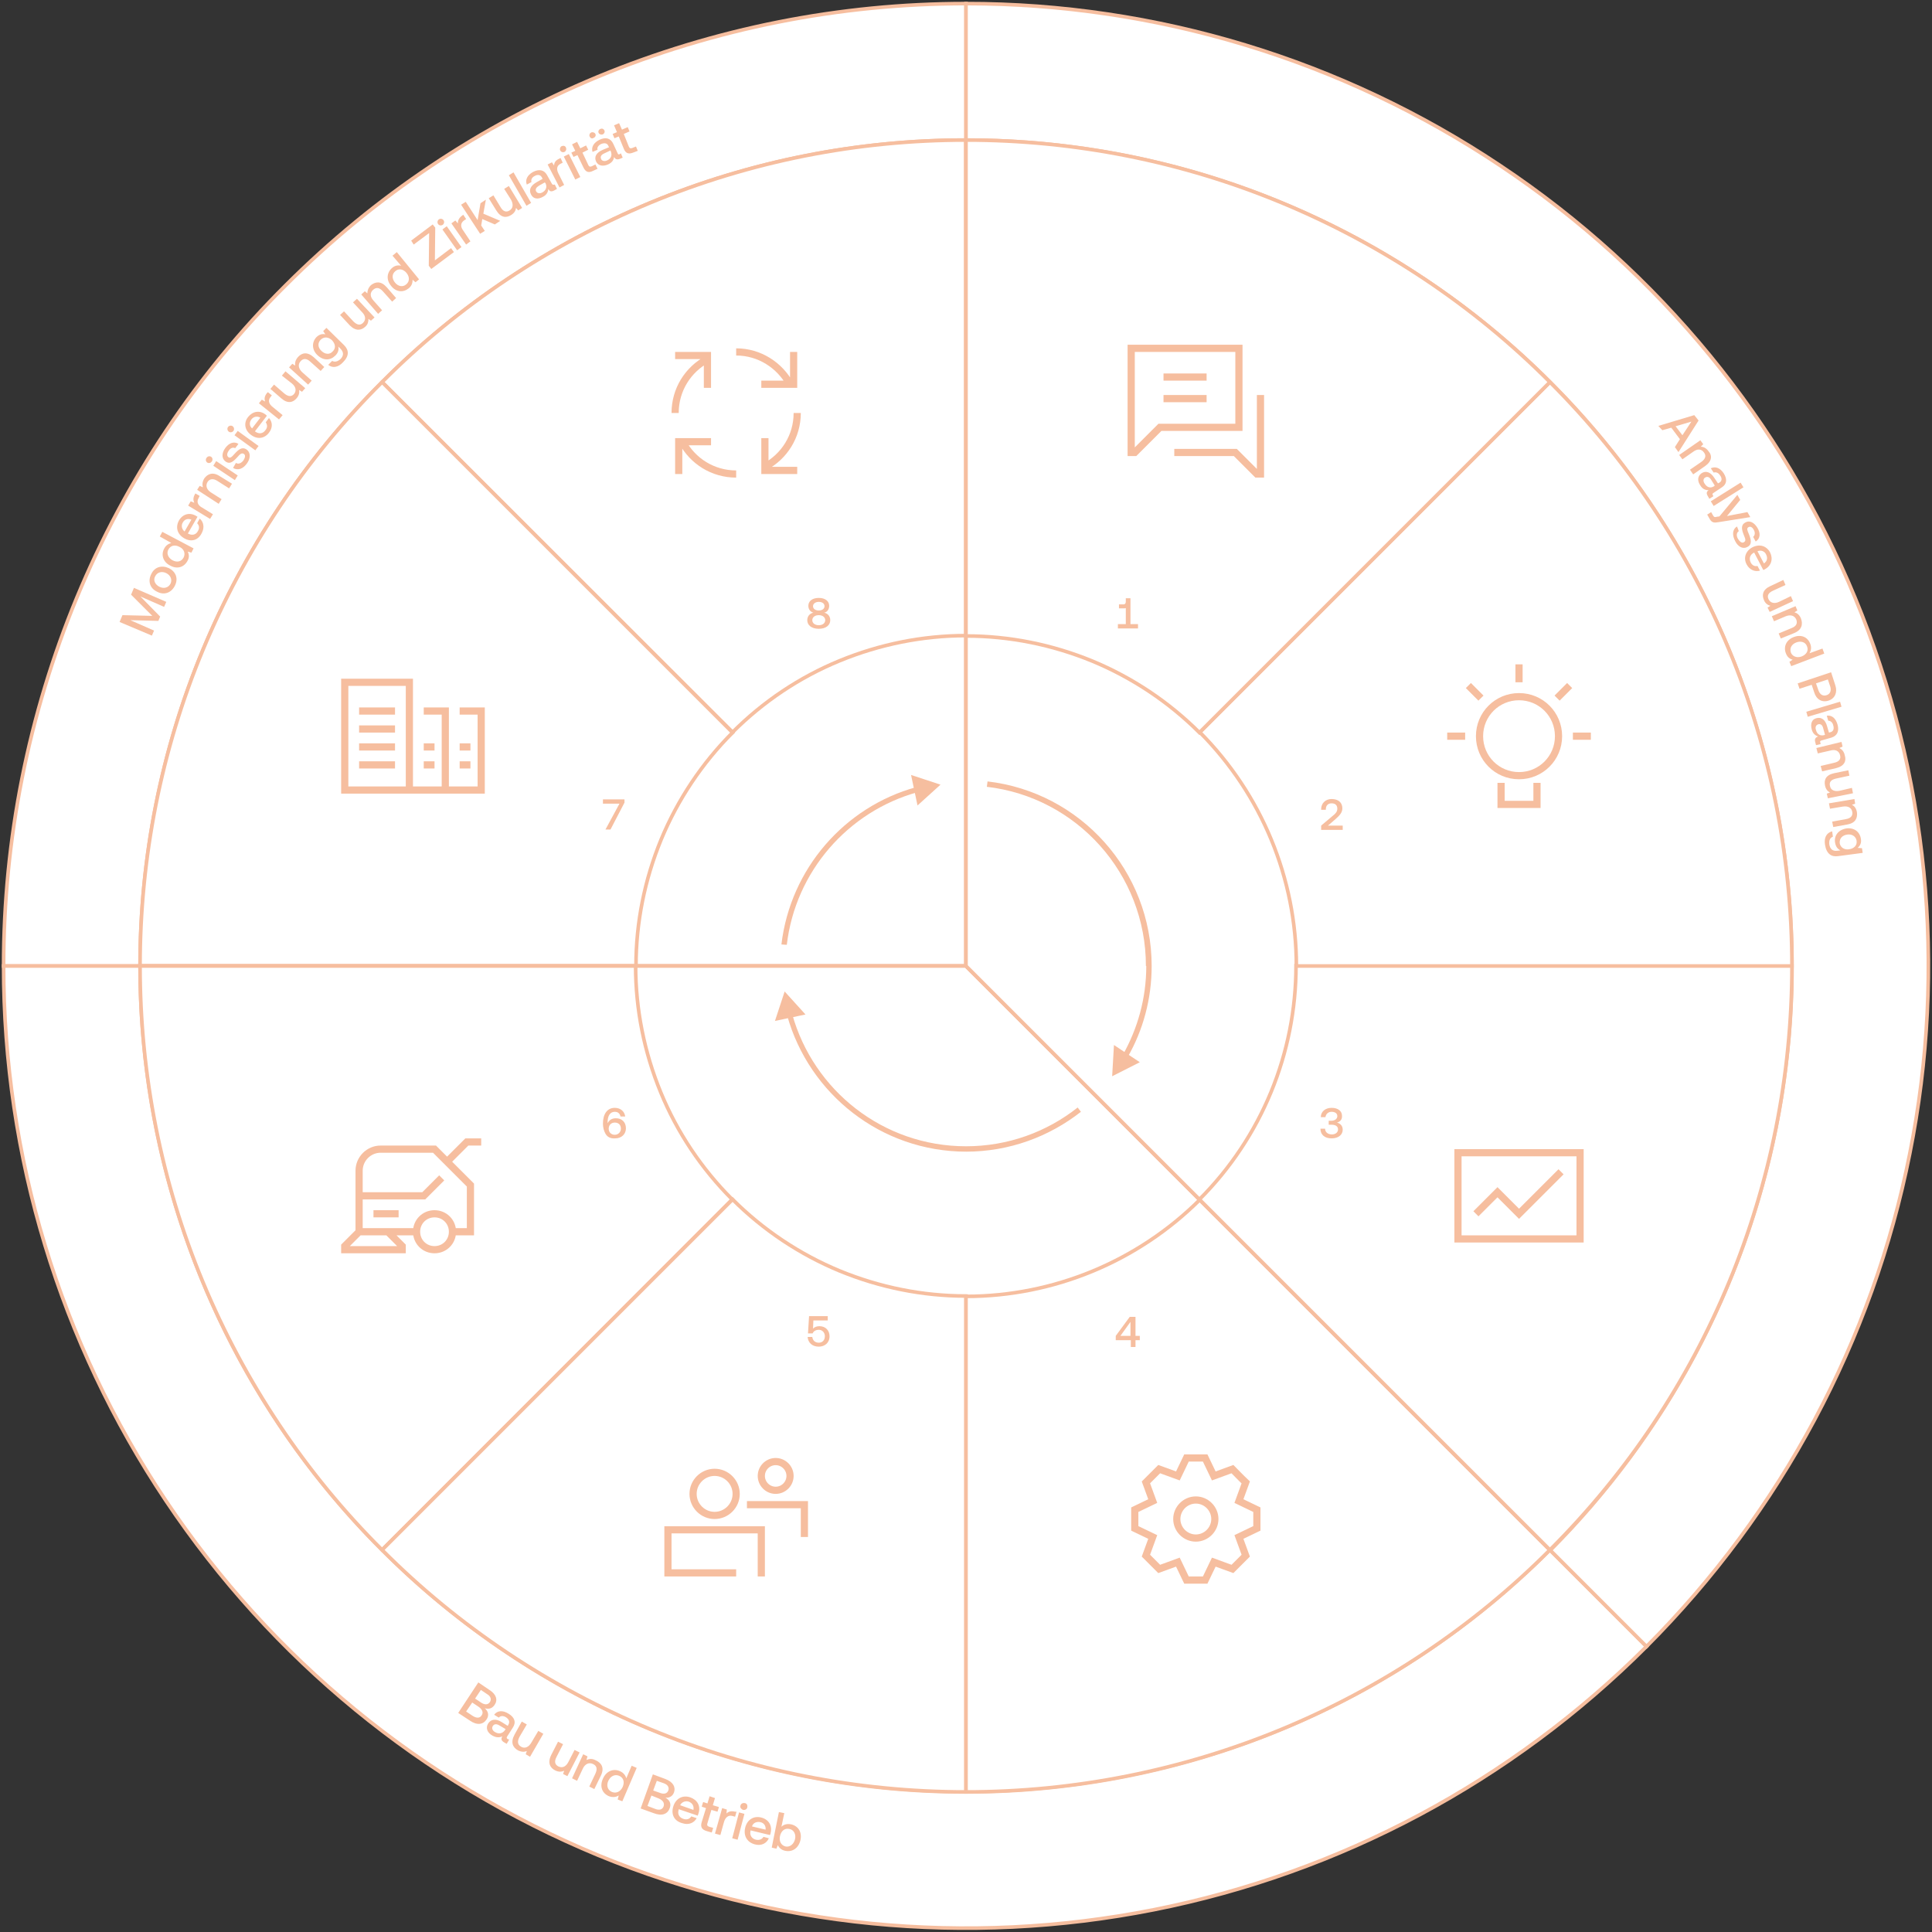 <?xml version="1.0" encoding="utf-8"?>
<!-- Generator: Adobe Illustrator 27.8.0, SVG Export Plug-In . SVG Version: 6.00 Build 0)  -->
<svg version="1.1" id="Layer_1" xmlns="http://www.w3.org/2000/svg" xmlns:xlink="http://www.w3.org/1999/xlink" x="0px" y="0px"
	 viewBox="0 0 538 538" style="enable-background:new 0 0 538 538;" xml:space="preserve">
<rect x="0" y="0" width="538" height="538" fill="#333333" stroke="none"/>
<style type="text/css">
	.st0{fill:#FFFFFF;stroke:#F6BE9F;}
	.st1{fill:#F6BE9F;}
	.st2{fill:none;stroke:#F6BE9F;stroke-width:2;stroke-miterlimit:10;}
</style>
<g id="slice-3" class="slice" >
	<g id="pie-outer_00000096775063203885020270000014368481450399365532_" class="pie-outer">
		<path class="st0 pie-outer-background" d="M1,269c0-35.2,6.9-70,20.4-102.6c13.5-32.5,33.2-62.1,58.1-86.9c24.9-24.9,54.4-44.6,86.9-58.1
			C199,7.9,233.8,1,269,1v268H1z"/>
		<path class="st1 pie-outer-text" d="M33.3,173.2l0.8-1.9l8.3,0.2l-5.9-5.9l0.8-1.9l9,3.9l-0.6,1.4l-6.6-2.9l5.5,5.6l-0.5,1.2l-7.8-0.2l6.6,2.9
			l-0.6,1.4L33.3,173.2L33.3,173.2z M43.8,164.8c-2-0.9-2.7-2.9-1.7-4.9c0.9-2,2.9-2.6,4.9-1.7c2,1,2.7,2.9,1.7,4.9
			C47.7,165.1,45.7,165.8,43.8,164.8z M46.3,159.6c-1.2-0.6-2.5-0.3-3.1,0.9c-0.6,1.1,0,2.3,1.2,2.9c1.2,0.6,2.5,0.3,3.1-0.9
			C48,161.4,47.5,160.2,46.3,159.6z M44.5,149.4l0.7-1.3l8.7,4.6l-0.6,1.2l-1-0.3c0.3,0.7,0.5,1.6-0.1,2.6c-0.9,1.7-2.8,2.4-4.8,1.3
			c-2-1-2.6-3-1.7-4.7c0.5-1,1.3-1.4,2-1.6L44.5,149.4z M50,152.3c-1.3-0.7-2.5-0.4-3.1,0.7c-0.6,1.1-0.1,2.3,1.1,3
			c1.3,0.7,2.5,0.4,3.1-0.7S51.3,152.9,50,152.3z M51.3,149.9c-1.9-1.1-2.5-3-1.5-4.9c1-1.8,2.9-2.4,4.7-1.4
			c0.2,0.1,0.3,0.2,0.5,0.3l-2.7,4.7l0.1,0c1.1,0.6,2.2,0.3,2.7-0.7c0.5-0.8,0.4-1.6-0.2-2.2l0.7-1.3c1.1,0.9,1.4,2.5,0.6,4
			C55.2,150.5,53.2,151,51.3,149.9L51.3,149.9z M53.3,144.7c-1-0.4-1.9-0.1-2.4,0.8c-0.5,0.8-0.3,1.9,0.5,2.5L53.3,144.7z
			 M54.4,137.4l1.2,0.7l-0.3,0.6c-0.7,1.2,0,2.1,0.9,2.6l3.1,1.9l-0.8,1.3l-6.1-3.7l0.7-1.2l1,0.4c-0.3-0.6-0.4-1.4,0.2-2.4
			L54.4,137.4L54.4,137.4z M61.2,132.6l3.4,2.1l-0.8,1.3l-3.3-2.1c-1.1-0.7-2.1-0.6-2.7,0.3c-0.6,1-0.3,2.1,0.9,2.9l3,1.9l-0.8,1.3
			l-6-3.9l0.7-1.1l0.9,0.4c-0.2-0.7-0.2-1.5,0.4-2.5C57.8,132,59.2,131.3,61.2,132.6L61.2,132.6z M57.7,128.8
			c-0.4-0.3-0.5-0.8-0.2-1.3c0.3-0.4,0.8-0.6,1.3-0.3c0.4,0.3,0.5,0.8,0.2,1.3C58.7,128.9,58.2,129.1,57.7,128.8z M59.4,129.7
			l0.8-1.3l6,4l-0.8,1.3L59.4,129.7z M65.7,128.9c0.6,0.4,1.4,0.2,2.1-0.7c0.5-0.8,0.6-1.5,0.1-1.8c-0.6-0.4-1.1,0.1-1.8,0.9
			c-1.1,1.2-2.1,2.1-3.3,1.2c-1.1-0.8-1.1-2.3-0.1-3.7c1-1.4,2.4-2,3.7-1.2l-0.9,1.2c-0.6-0.3-1.3-0.1-1.8,0.7
			c-0.5,0.7-0.6,1.4-0.1,1.8c0.5,0.4,1-0.1,1.7-0.9c1.1-1.2,2.1-2.1,3.4-1.2c1.1,0.8,1.1,2.4,0.1,3.8c-1.1,1.6-2.6,2.1-3.9,1.3
			L65.7,128.9L65.7,128.9z M63.7,120.2c-0.4-0.3-0.5-0.9-0.2-1.3c0.3-0.4,0.9-0.5,1.3-0.2s0.5,0.9,0.2,1.3
			C64.7,120.4,64.1,120.5,63.7,120.2z M65.3,121.2l0.9-1.2l5.8,4.2l-0.9,1.2L65.3,121.2z M69.9,121.1c-1.8-1.3-2.1-3.4-0.8-5
			c1.3-1.6,3.2-1.9,4.8-0.7c0.1,0.1,0.3,0.2,0.4,0.4l-3.3,4.3l0.1,0.1c1,0.7,2.1,0.6,2.8-0.4c0.6-0.7,0.6-1.5,0.1-2.2l0.9-1.2
			c1,1.1,1.1,2.7,0,4.1C73.6,122.2,71.6,122.4,69.9,121.1z M72.5,116.3c-0.9-0.5-1.9-0.3-2.5,0.5c-0.6,0.8-0.6,1.8,0.2,2.5
			L72.5,116.3z M74.6,109.2l1.1,0.9l-0.4,0.5c-0.8,1-0.3,2,0.6,2.7l2.8,2.3l-1,1.2l-5.6-4.5l0.8-1l0.9,0.5c-0.2-0.7-0.2-1.4,0.5-2.3
			L74.6,109.2L74.6,109.2z M78.5,104.6l1-1.2l5.5,4.7l-0.9,1l-0.8-0.5c0.1,0.7,0,1.5-0.7,2.3c-1,1.2-2.5,1.6-4.3,0l-3-2.6l1-1.2
			l2.9,2.5c1.1,0.9,2,0.9,2.7,0.1c0.7-0.9,0.5-2-0.6-2.9L78.5,104.6L78.5,104.6z M87.4,99.5l2.9,2.7l-1,1.1l-2.9-2.6
			c-1-0.9-1.9-1-2.7-0.1c-0.8,0.9-0.6,2,0.4,3l2.7,2.4l-1,1.1l-5.3-4.8l0.9-1l0.8,0.5c-0.1-0.7,0-1.5,0.8-2.4
			C84.1,98.2,85.6,97.9,87.4,99.5z M90,92.2l0.9-0.9l4.9,4.8c1.4,1.4,1.5,3-0.3,4.8c-1.3,1.4-2.9,1.7-4.1,0.7l1.1-1.1
			c0.7,0.4,1.5,0.2,2.3-0.5c0.9-0.9,1-1.9,0-2.9l-0.6-0.6c0.2,0.8,0,1.7-0.8,2.5c-1.4,1.4-3.3,1.5-5-0.1c-1.6-1.5-1.6-3.6-0.3-5
			c0.8-0.8,1.7-1,2.5-0.8L90,92.2L90,92.2z M92.5,94.8c-1-1-2.3-1.1-3.2-0.2c-0.9,0.9-0.8,2.2,0.2,3.1c1,1,2.3,1.1,3.1,0.2
			C93.6,97,93.4,95.8,92.5,94.8L92.5,94.8z M98.3,84.2l1.1-1l4.9,5.2l-1,0.9l-0.7-0.5c0,0.7-0.1,1.5-0.9,2.2c-1.1,1-2.6,1.3-4.3-0.4
			l-2.7-2.9l1.1-1l2.6,2.8c1,1,1.9,1.2,2.7,0.4c0.8-0.8,0.8-1.9-0.3-3L98.3,84.2L98.3,84.2z M107.7,80l2.6,3l-1.1,1l-2.6-2.9
			c-0.9-1-1.8-1.2-2.7-0.4c-0.9,0.8-0.9,1.9,0.1,3l2.4,2.7l-1.1,1l-4.7-5.4l1-0.9l0.7,0.6c0-0.7,0.2-1.5,1-2.3
			C104.6,78.4,106.1,78.2,107.7,80z M109.3,71.2l1.2-1l6.2,7.6l-1,0.8l-0.8-0.7c0,0.8-0.2,1.7-1.1,2.4c-1.5,1.2-3.5,1.1-4.9-0.7
			c-1.4-1.7-1.2-3.7,0.3-5c0.8-0.7,1.7-0.8,2.5-0.6L109.3,71.2z M113.2,76c-0.9-1.1-2.2-1.3-3.1-0.5c-1,0.8-1,2.1-0.1,3.2
			c0.9,1.1,2.2,1.3,3.1,0.5C114.1,78.4,114.1,77.1,113.2,76L113.2,76z M114.5,67l6-4.5l0.7,0.9l-0.1,9.1l4.5-3.4l0.8,1.1l-6.3,4.7
			l-0.7-0.9l0.1-9.1l-4.3,3.2L114.5,67z M122,62.4c-0.3-0.4-0.2-1,0.2-1.3c0.4-0.3,1-0.2,1.3,0.2c0.3,0.4,0.2,1-0.2,1.3
			C122.8,62.9,122.3,62.8,122,62.4z M123.2,63.9l1.2-0.9l4.1,5.8l-1.2,0.9L123.2,63.9z M129,59.8l0.8,1.2l-0.6,0.4
			c-1.1,0.8-0.9,1.9-0.2,2.8l2,3l-1.2,0.9l-4.1-5.9l1.1-0.8l0.7,0.8c0-0.7,0.2-1.4,1.1-2.1L129,59.8L129,59.8z M128.4,57l1.3-0.8
			l3.3,5.1l0.8-4.7l1.5-1l-0.7,3.9l4.7,2l-1.5,1l-3.5-1.5l-0.3,1.8l1,1.5l-1.3,0.8L128.4,57z M140.4,52.6l1.3-0.8l3.7,6.1l-1.1,0.7
			l-0.6-0.7c-0.1,0.7-0.4,1.4-1.4,2c-1.3,0.8-2.8,0.8-4.1-1.3l-2.1-3.4l1.3-0.8l2,3.3c0.7,1.2,1.6,1.5,2.5,0.9c1-0.6,1.1-1.7,0.4-3
			L140.4,52.6L140.4,52.6z M141.7,48.8l1.3-0.8l4.9,8.5l-1.3,0.8L141.7,48.8z M154.5,51.4l0.6,1.2l-0.7,0.4
			c-0.9,0.5-1.4,0.3-1.7-0.4c-0.1,0.9-0.5,1.7-1.5,2.2c-1.4,0.8-2.7,0.6-3.3-0.6c-0.7-1.3-0.2-2.5,1.6-3.5l1.6-0.9l-0.2-0.4
			c-0.4-0.7-1.1-0.9-2-0.4c-0.8,0.4-1.1,1.1-0.9,1.7l-1.3,0.7c-0.5-1.3,0.1-2.6,1.7-3.5c1.7-0.9,3.1-0.6,3.9,0.8l1.4,2.5
			c0.2,0.3,0.4,0.3,0.6,0.2L154.5,51.4L154.5,51.4z M151.7,50.8l-1.6,0.9c-0.8,0.5-1.1,1-0.8,1.6c0.3,0.5,0.9,0.7,1.7,0.3
			c1.1-0.6,1.4-1.6,0.9-2.6L151.7,50.8z M156.1,44l0.6,1.3l-0.6,0.3c-1.2,0.6-1.1,1.7-0.6,2.7l1.6,3.2l-1.3,0.7l-3.3-6.4l1.2-0.6
			l0.6,0.9c0-0.7,0.3-1.4,1.4-1.9L156.1,44z M156,41.9c-0.2-0.5,0-1,0.4-1.2c0.5-0.2,1-0.1,1.2,0.4s0,1-0.4,1.2
			C156.8,42.5,156.3,42.4,156,41.9z M157,43.6l1.4-0.7l3.2,6.4l-1.4,0.7L157,43.6z M160.8,43.2l-1.1,0.5l-0.6-1.2l1.1-0.5l-0.9-1.8
			l1.4-0.7l0.9,1.8l1.6-0.8l0.6,1.2l-1.6,0.8l1.6,3.4c0.2,0.5,0.5,0.6,1,0.4l1-0.5l0.6,1.2l-1.3,0.6c-1.2,0.6-2,0.3-2.6-0.9
			L160.8,43.2z M164.2,38c-0.2-0.4,0-0.9,0.4-1.1c0.5-0.2,1,0,1.2,0.4c0.2,0.4,0,0.9-0.5,1.1C164.9,38.7,164.4,38.5,164.2,38z
			 M172.9,42.7l0.5,1.2l-0.7,0.3c-0.9,0.4-1.4,0.1-1.7-0.5c-0.1,0.9-0.6,1.6-1.7,2.1c-1.4,0.6-2.7,0.4-3.3-0.8
			c-0.6-1.3,0-2.5,1.9-3.3l1.7-0.7l-0.2-0.4c-0.3-0.7-1-0.9-2-0.5c-0.8,0.4-1.2,1-1,1.6l-1.4,0.6c-0.4-1.3,0.3-2.6,2-3.4
			c1.7-0.8,3.1-0.4,3.8,1.2l1.2,2.6c0.1,0.3,0.3,0.4,0.6,0.2L172.9,42.7L172.9,42.7z M166.7,37c-0.2-0.4,0-0.9,0.5-1.1
			c0.5-0.2,0.9,0,1.1,0.4c0.2,0.4,0,0.9-0.4,1.1C167.4,37.6,166.9,37.4,166.7,37L166.7,37z M170,41.9l-1.7,0.8
			c-0.9,0.4-1.2,0.9-0.9,1.6c0.2,0.5,0.9,0.7,1.6,0.4c1.2-0.5,1.5-1.5,1.1-2.5L170,41.9L170,41.9z M172.3,38l-1.2,0.5l-0.5-1.2
			l1.2-0.5l-0.8-1.9l1.4-0.6l0.8,1.8l1.6-0.7l0.5,1.2l-1.6,0.7l1.4,3.5c0.2,0.5,0.5,0.6,1,0.4l1-0.4l0.5,1.2l-1.3,0.5
			c-1.3,0.5-2.1,0.2-2.6-1.1L172.3,38z"/>
	</g>
	<path id="bg_00000092429718513385607350000009806535234681750701_" class="st0 arrow-background" d="M39,269c0-30.2,5.9-60.1,17.5-88
		c11.6-27.9,28.5-53.3,49.9-74.6C127.7,85,153.1,68.1,181,56.5C208.9,44.9,238.8,39,269,39v230H39z"/>
	<g id="7" class="pie pie-8">
		<path id="slice" class="st0 pie-background" d="M106.4,106.4C127.7,85,153.1,68.1,181,56.5S238.8,39,269,39v138c-12.1,0-24,2.4-35.2,7
			c-11.2,4.6-21.3,11.4-29.8,19.9L106.4,106.4z"/>
		<path id="icon_00000137094833124863805800000013433001886235252107_" class="st2 pie-icon" d="M190,123c2.9,5.4,8.5,9,15,9 M197,100
			c-5.4,2.9-9,8.5-9,15 M220,107c-2.9-5.3-8.5-9-15-9 M213,130c5.4-2.9,9-8.5,9-15 M188,99h9v9 M221,98v9h-9 M222,131h-9v-9
			 M189,132v-9h9"/>
		<path id="number_00000117649014966243229200000017712943953623599028_" class="st1 pie-number" d="M229.5,170.6c0.9,0.2,1.7,0.9,1.7,2.1
			c0,1.4-1.2,2.4-3.2,2.4s-3.2-1-3.2-2.4c0-1.2,0.8-1.9,1.7-2.1c-0.8-0.2-1.4-0.9-1.4-1.9c0-1.3,1.1-2.2,2.9-2.2s2.9,0.9,2.9,2.2
			C230.9,169.7,230.3,170.5,229.5,170.6z M228,167.6c-0.9,0-1.6,0.5-1.6,1.2c0,0.7,0.6,1.2,1.6,1.2c1,0,1.6-0.5,1.6-1.2
			C229.6,168.1,229,167.6,228,167.6z M228,174.1c1.1,0,1.8-0.6,1.8-1.4s-0.7-1.4-1.8-1.4c-1.1,0-1.8,0.6-1.8,1.4
			S226.9,174.1,228,174.1z"/>
	</g>
	<g id="6" class="pie pie-7">
		<path id="slice_00000031894105840301031080000014308088662698329248_" class="st0 pie-background" d="M39,269c0-30.2,5.9-60.1,17.5-88
			s28.5-53.3,49.9-74.6l97.6,97.6c-8.5,8.5-15.3,18.7-19.9,29.8c-4.6,11.2-7,23.1-7,35.2H39z"/>
		<path id="icon_00000017495065262857247310000008843412758407025082_" class="st2 pie-icon" d="M118,198h6v22 M114,220v-30H96v30h38v-22h-6
			 M100,208h10 M100,213h10 M100,198h10 M100,203h10 M118,208h3 M118,213h3 M128,208h3 M128,213h3"/>
		<path id="number_00000032645678893800127920000000146444921274168212_" class="st1 pie-number" d="M167.9,223.8v-1.2h6v0.9L170,231h-1.4
			l3.9-7.2H167.9z"/>
	</g>
	<path id="arrow_00000080176095823256838200000009488392091329588609_" class="st1 arrow" d="M261.9,218.5l-8.2-2.7l1.8,8.5L261.9,218.5z
		 M219.1,263.1c2.4-20.4,17-37.1,36.4-42.5l-0.4-1.4c-19.9,5.5-35,22.7-37.5,43.8L219.1,263.1z"/>
</g>
<g id="slice-2" class="slice">
	<g id="pie-outer_00000101798818790330533950000004716836918783286712_" class="pie-outer">
		<path class="st0 pie-outer-background" d="M458.5,458.5c-37.5,37.5-85.2,63-137.2,73.3c-52,10.3-105.9,5-154.8-15.2c-49-20.3-90.8-54.6-120.3-98.7
			C16.7,373.8,1,322,1,269h268L458.5,458.5z"/>
		<path class="st1 pie-outer-text" d="M133.2,468.5l3.1,2.1c1.9,1.2,2.4,2.8,1.4,4.2c-0.7,1-1.6,1.2-2.7,0.9c0.9,0.8,1.3,1.9,0.5,3.1
			c-1,1.5-2.7,1.7-4.7,0.3l-3.2-2.1L133.2,468.5L133.2,468.5z M131.5,474.1l-1.7,2.5l1.8,1.2c1.1,0.7,2,0.7,2.5-0.1
			c0.6-0.8,0.2-1.7-0.8-2.4L131.5,474.1z M133.9,470.6l-1.6,2.4l1.8,1.2c1,0.6,1.8,0.5,2.3-0.2c0.5-0.7,0.3-1.6-0.7-2.2L133.9,470.6
			z M141.8,484.4l-0.7,1.2l-0.7-0.4c-0.9-0.5-0.9-1.1-0.5-1.7c-0.8,0.4-1.7,0.4-2.8-0.2c-1.4-0.8-1.9-2.1-1.2-3.3
			c0.8-1.3,2.2-1.5,3.9-0.4l1.6,1l0.2-0.4c0.4-0.7,0.2-1.4-0.7-2c-0.8-0.5-1.6-0.4-2,0.1l-1.3-0.8c0.9-1.2,2.4-1.3,4-0.3
			c1.7,1,2.2,2.4,1.2,3.9l-1.6,2.5c-0.2,0.3-0.1,0.5,0.2,0.7L141.8,484.4L141.8,484.4z M140.8,481.5l-1.7-1
			c-0.8-0.5-1.5-0.5-1.9,0.2c-0.3,0.5-0.1,1.2,0.6,1.6c1.1,0.7,2.2,0.4,2.8-0.5L140.8,481.5L140.8,481.5z M149.9,482l1.4,0.8
			l-3.7,6.4l-1.2-0.7l0.3-0.9c-0.7,0.3-1.5,0.3-2.5-0.2c-1.4-0.8-2.1-2.2-0.9-4.4l2-3.6l1.4,0.8l-2,3.4c-0.7,1.3-0.6,2.2,0.4,2.8
			c1,0.6,2.1,0.2,2.9-1.2L149.9,482L149.9,482z M160,487.3l1.4,0.7l-3.4,6.6l-1.2-0.6l0.3-0.9c-0.7,0.3-1.5,0.4-2.5-0.1
			c-1.4-0.7-2.2-2.1-1.1-4.3l1.9-3.7l1.4,0.7l-1.8,3.5c-0.7,1.3-0.5,2.2,0.5,2.7c1.1,0.5,2.1,0.1,2.8-1.3L160,487.3L160,487.3z
			 M167.3,494.5l-1.8,3.7l-1.4-0.7l1.7-3.6c0.6-1.3,0.4-2.2-0.7-2.7c-1.1-0.5-2.2,0-2.8,1.3l-1.6,3.4l-1.4-0.7l3.1-6.7l1.2,0.6
			l-0.3,1c0.7-0.3,1.5-0.5,2.6,0.1C167.5,490.9,168.4,492.3,167.3,494.5L167.3,494.5z M175.9,491.7l1.4,0.6l-4,9.3l-1.3-0.5l0.3-1.1
			c-0.7,0.4-1.6,0.6-2.7,0.2c-1.9-0.8-2.7-2.7-1.7-4.9c0.9-2.1,2.9-2.9,4.7-2.1c1,0.4,1.6,1.2,1.8,2L175.9,491.7L175.9,491.7z
			 M173.4,497.6c0.6-1.4,0.2-2.6-1-3.1c-1.2-0.5-2.4,0.1-3,1.4c-0.6,1.3-0.2,2.6,1,3.1C171.6,499.5,172.8,498.9,173.4,497.6z
			 M181.8,494.1l3.5,1.3c2.1,0.8,2.9,2.2,2.4,3.7c-0.4,1.1-1.3,1.6-2.4,1.5c1.1,0.6,1.7,1.6,1.2,2.9c-0.6,1.7-2.2,2.3-4.5,1.4
			l-3.6-1.3L181.8,494.1z M181.4,500l-1.1,2.9l2.1,0.8c1.2,0.5,2.1,0.2,2.4-0.7c0.3-0.9-0.2-1.7-1.4-2.2L181.4,500z M182.9,495.9
			l-1,2.7l2,0.7c1.1,0.4,1.9,0.1,2.2-0.7c0.3-0.8-0.1-1.6-1.2-2L182.9,495.9z M187.5,503c0.7-2.2,2.6-3.2,4.7-2.5
			c2,0.7,3,2.4,2.3,4.5c-0.1,0.2-0.1,0.4-0.2,0.6l-5.3-1.8l0,0.1c-0.4,1.2,0.1,2.2,1.3,2.6c0.9,0.3,1.7,0.1,2.2-0.7l1.5,0.5
			c-0.7,1.3-2.2,2-4,1.4C187.7,507.1,186.8,505.2,187.5,503z M193.1,504c0.2-1.1-0.3-1.9-1.3-2.3c-0.9-0.3-2,0.1-2.4,1L193.1,504z
			 M196.6,503.5l-1.2-0.4l0.4-1.3l1.2,0.4l0.6-2l1.5,0.5l-0.6,2l1.7,0.5l-0.4,1.3l-1.7-0.5l-1.1,3.7c-0.2,0.6,0,0.8,0.5,1l1.1,0.3
			l-0.4,1.3l-1.4-0.4c-1.4-0.4-1.8-1.2-1.4-2.5L196.6,503.5L196.6,503.5z M205.1,504.5l-0.4,1.4l-0.7-0.2c-1.3-0.4-2.1,0.6-2.4,1.7
			l-1,3.6l-1.5-0.4l2-7.1l1.3,0.4l-0.1,1.1c0.5-0.5,1.2-0.8,2.4-0.5L205.1,504.5L205.1,504.5z M205.8,504.7l1.5,0.4l-1.9,7.2
			l-1.5-0.4L205.8,504.7z M206.2,502.8c0.1-0.5,0.6-0.8,1.2-0.7s0.8,0.6,0.7,1.2c-0.1,0.5-0.6,0.8-1.2,0.7
			C206.4,503.8,206,503.3,206.2,502.8z M207.5,509c0.5-2.2,2.3-3.4,4.4-2.9c2.1,0.5,3.2,2.2,2.7,4.3c0,0.2-0.1,0.4-0.2,0.6l-5.4-1.3
			l0,0.1c-0.3,1.2,0.3,2.2,1.5,2.5c0.9,0.2,1.7-0.1,2.1-0.8l1.5,0.4c-0.6,1.4-2.1,2.2-3.9,1.7C208,513,207,511.2,207.5,509z
			 M213.2,509.5c0.1-1.1-0.5-1.9-1.5-2.1c-1-0.2-2,0.2-2.3,1.2L213.2,509.5z M222.9,512.4c-0.5,2.2-2.2,3.4-4.2,3
			c-1.1-0.2-1.8-0.9-2.1-1.6l-0.4,1l-1.3-0.3l2-9.9l1.5,0.3l-0.8,3.8c0.6-0.6,1.5-0.9,2.6-0.7C222.2,508.4,223.4,510.1,222.9,512.4
			L222.9,512.4z M221.4,512.1c0.3-1.4-0.4-2.6-1.6-2.8c-1.3-0.3-2.3,0.6-2.6,2c-0.3,1.4,0.3,2.6,1.6,2.9
			C220,514.4,221.1,513.5,221.4,512.1z"/>
	</g>
	<path id="bg_00000098207301589861584310000011888007269875332797_" class="st0 arrow-background" d="M431.6,431.6c-32.2,32.2-73.1,54.1-117.8,62.9
		c-44.6,8.9-90.9,4.3-132.9-13.1c-42-17.4-77.9-46.9-103.2-84.7C52.5,359,39,314.5,39,269h230L431.6,431.6z"/>
	<g id="5" class="pie pie-6">
		<path id="slice_00000095296916239799148320000010242496691209911472_" class="st0 pie-background" d="M106.4,431.6C85,410.3,68.1,384.9,56.5,357
			S39,299.2,39,269h138c0,12.1,2.4,24,7,35.2c4.6,11.2,11.4,21.3,19.9,29.8L106.4,431.6z"/>
		<path id="icon_00000035509573402762921280000011470219908436321674_" class="st2 pie-icon" d="M104,338h7 M126,343c0,2.8-2.2,5-5,5
			s-5-2.2-5-5 M126,343c0-2.8-2.2-5-5-5s-5,2.2-5,5 M126,343h5v-13l-10-10h-15c-3.3,0-6,2.7-6,6v17 M116,343h-16 M100,343l-4,4v1h16
			v-1l-4-4 M125,323l5-5h4 M100,333h18l5-5"/>
		<path id="number_00000053520337058433269520000012854905060504651436_" class="st1 pie-number" d="M168.6,315.7c-0.4-0.7-0.7-1.7-0.7-2.8
			c0-2.7,1.2-4.4,3.3-4.4c1.5,0,2.7,0.9,2.9,2.4h-1.3c-0.2-0.8-0.7-1.3-1.6-1.3c-1.3,0-2,1.1-2,2.9v0.3c0,0,0-0.1,0.1-0.2
			c0.4-0.7,1.1-1.2,2.2-1.2c1.7,0,2.8,1.1,2.8,2.8c0,1.6-1.2,2.8-3,2.8C170,317.1,169.1,316.6,168.6,315.7z M172.9,314.3
			c0-1-0.6-1.7-1.7-1.7c-1,0-1.7,0.7-1.7,1.7c0,1,0.7,1.7,1.7,1.7C172.2,316,172.9,315.2,172.9,314.3z"/>
	</g>
	<g id="4" class="pie pie-5">
		<path id="slice_00000135656578597164611510000004937804915905032599_" class="st0 pie-background" d="M269,499c-30.2,0-60.1-5.9-88-17.5
			c-27.9-11.6-53.3-28.5-74.6-49.9l97.6-97.6c8.5,8.5,18.7,15.3,29.8,19.9c11.2,4.6,23.1,7,35.2,7V499z"/>
		<path id="icon_00000173157892072184103620000006625583795736675713_" class="st2 pie-icon" d="M205,438h-19v-12h26v13 M208,419h16v9
			 M205,416c0-3.3-2.7-6-6-6s-6,2.7-6,6s2.7,6,6,6S205,419.3,205,416z M220,411c0-2.2-1.8-4-4-4s-4,1.8-4,4s1.8,4,4,4
			S220,413.2,220,411z"/>
		<path id="number_00000170261783421471877510000012070722223612360065_" class="st1 pie-number" d="M228.2,369.3c1.7,0,2.8,1.2,2.8,2.8
			c0,1.9-1.4,2.9-3,2.9c-1.9,0-3-1.2-3.1-2.7h1.3c0.1,0.9,0.7,1.6,1.8,1.6c0.9,0,1.7-0.6,1.7-1.8c0-1-0.7-1.8-1.7-1.8
			c-0.5,0-1.4,0.2-1.7,1l-1.3,0l0.3-4.8h5.2v1.2h-4l-0.1,2.3C226.8,369.5,227.5,369.3,228.2,369.3z"/>
	</g>
	<g id="3" class="pie pie-4">
		<path id="slice_00000018221804210411013960000009616266834758471829_" class="st0 pie-background" d="M431.6,431.6C388.5,474.8,330,499,269,499
			V361c24.4,0,47.8-9.7,65.1-26.9L431.6,431.6z"/>
		<path id="icon_00000133497809348585834260000005866154140725829504_" class="st2 pie-icon" d="M335.6,406l2.4,5l5.2-1.9
			c1.7,1.7,1.9,2,3.7,3.7L345,418l5,2.4c0,2.4,0,2.8,0,5.2l-5,2.4l1.9,5.2c-1.7,1.7-2,2-3.7,3.7L338,435l-2.4,5c-2.4,0-2.8,0-5.2,0
			l-2.4-5l-5.2,1.9c-1.7-1.7-2-2-3.7-3.7l1.9-5.2l-5-2.4c0-2.4,0-2.8,0-5.2l5-2.4l-1.9-5.2c1.7-1.7,2-2,3.7-3.7l5.2,1.9l2.4-5
			C332.8,406,333.2,406,335.6,406z M333,428.3c2.9,0,5.3-2.4,5.3-5.3s-2.4-5.3-5.3-5.3c-2.9,0-5.3,2.4-5.3,5.3
			S330.1,428.3,333,428.3z"/>
		<path id="number_00000074437093422074854820000000904472758331068302_" class="st1 pie-number" d="M310.7,373.1v-1.1l3.9-5.3h1.6v5.3h1.2v1.2
			h-1.2v1.9h-1.3v-1.9H310.7z M314.8,368.1l-2.8,3.9h2.8V368.1z"/>
	</g>
	<path id="arrow_00000138543061647926919780000000602404204568405125_" class="st1 arrow" d="M218.5,276.1l-2.7,8.2l8.5-1.8L218.5,276.1z
		 M300.1,308.4c-8.6,6.8-19.4,10.8-31.1,10.8v1.5c12.1,0,23.2-4.2,32-11.1L300.1,308.4z M269,319.2c-23.1,0-42.5-15.6-48.4-36.8
		l-1.4,0.4c6.1,21.8,26.1,37.9,49.9,37.9V319.2z"/>
</g>
<g id="slice-1" class="slice">
	<g id="pie-outer" class="pie-outer">
		<path class="st0 pie-outer-background" d="M269,1c53,0,104.8,15.7,148.9,45.2c44.1,29.4,78.4,71.3,98.7,120.3c20.3,49,25.6,102.9,15.2,154.8
			c-10.3,52-35.9,99.7-73.3,137.2L269,269V1z"/>
		<path class="st1 pie-outer-text" d="M461.8,118.6l10-3l1.2,1.5l-5.6,8.8l-1-1.4l1.4-2.2l-2.4-3.2l-2.5,0.7L461.8,118.6L461.8,118.6z M466.6,118.7
			l1.9,2.5l2.5-3.8L466.6,118.7z M474.8,129.8l-3.3,2.3l-0.9-1.3l3.2-2.2c1.1-0.8,1.4-1.7,0.7-2.6c-0.7-1-1.8-1.1-3-0.2l-3,2.1
			l-0.9-1.2l5.9-4.1l0.8,1.1l-0.7,0.7c0.7,0,1.5,0.3,2.2,1.3C476.8,126.8,476.8,128.4,474.8,129.8L474.8,129.8z M477.1,138.2
			l-1.1,0.7l-0.4-0.7c-0.5-0.8-0.4-1.3,0.2-1.7c-0.9,0-1.7-0.3-2.3-1.3c-0.9-1.3-0.8-2.6,0.3-3.4c1.2-0.8,2.5-0.4,3.6,1.3l1,1.5
			l0.4-0.2c0.7-0.4,0.8-1.2,0.2-2c-0.5-0.8-1.2-1-1.8-0.8l-0.8-1.2c1.3-0.6,2.6-0.1,3.6,1.4c1,1.6,0.9,3-0.5,3.9l-2.4,1.6
			c-0.3,0.2-0.3,0.4-0.1,0.6L477.1,138.2L477.1,138.2z M477.5,135.2l-1-1.6c-0.5-0.8-1.1-1-1.7-0.6c-0.5,0.3-0.6,1-0.1,1.7
			c0.7,1.1,1.7,1.3,2.6,0.7L477.5,135.2L477.5,135.2z M484.7,134.4l0.8,1.3l-8.3,5.2l-0.8-1.3L484.7,134.4z M483.8,137.8l0.8,1.4
			l-3.7,4.5l5.7-1.1l0.8,1.4l-8.8,1.4c-1.2,0.2-1.8,0.2-2.4-0.7l-0.8-1.4l1.1-0.7l0.5,0.9c0.3,0.5,0.5,0.6,1.1,0.4l0.7-0.1
			L483.8,137.8L483.8,137.8z M484.2,147.9c-0.6,0.4-0.8,1.2-0.2,2.2c0.5,0.8,1.1,1.2,1.6,0.9c0.7-0.4,0.4-1,0-2
			c-0.6-1.5-0.9-2.8,0.4-3.5c1.2-0.7,2.5,0,3.4,1.5c0.9,1.5,0.8,3-0.5,3.8l-0.7-1.3c0.5-0.4,0.6-1.2,0.2-1.9c-0.4-0.8-1-1.1-1.5-0.8
			c-0.6,0.3-0.3,1,0.1,1.9c0.6,1.5,1,2.9-0.4,3.6c-1.2,0.7-2.6,0-3.4-1.6c-0.9-1.7-0.8-3.3,0.5-4.1L484.2,147.9L484.2,147.9z
			 M488,152.4c2-1,3.9-0.4,4.9,1.4c0.9,1.8,0.4,3.7-1.4,4.7c-0.2,0.1-0.3,0.2-0.5,0.2l-2.5-4.8l-0.1,0c-1.1,0.6-1.4,1.6-0.9,2.7
			c0.4,0.8,1.1,1.2,1.9,1l0.7,1.3c-1.4,0.4-2.9-0.2-3.7-1.7C485.4,155.4,486.1,153.4,488,152.4z M491.2,156.9
			c0.9-0.6,1.1-1.5,0.6-2.5c-0.4-0.9-1.4-1.3-2.4-0.9L491.2,156.9z M498.7,166l0.6,1.4l-6.5,3l-0.6-1.2l0.8-0.5
			c-0.7-0.2-1.4-0.6-1.8-1.6c-0.6-1.4-0.4-2.9,1.8-3.9l3.6-1.7l0.6,1.4l-3.5,1.6c-1.3,0.6-1.7,1.4-1.2,2.4c0.5,1,1.6,1.3,2.9,0.7
			L498.7,166z M499.6,176.3l-3.7,1.5l-0.6-1.4l3.6-1.5c1.3-0.5,1.7-1.3,1.3-2.4c-0.5-1.1-1.6-1.4-2.9-0.9l-3.3,1.4l-0.6-1.4l6.6-2.8
			l0.5,1.2l-0.8,0.5c0.7,0.2,1.4,0.7,1.8,1.7C502.1,173.8,501.8,175.4,499.6,176.3L499.6,176.3z M507.5,180.6l0.5,1.4l-9.2,3.5
			l-0.5-1.2l0.9-0.6c-0.8-0.2-1.5-0.7-1.9-1.8c-0.7-1.8,0.1-3.7,2.2-4.5c2.1-0.8,3.9,0,4.6,1.9c0.4,1,0.2,1.9-0.2,2.6L507.5,180.6
			L507.5,180.6z M501.7,182.8c1.3-0.5,2-1.6,1.5-2.8c-0.4-1.2-1.7-1.6-3-1.1c-1.3,0.5-1.9,1.6-1.5,2.8
			C499.1,182.8,500.4,183.3,501.7,182.8L501.7,182.8z M509.9,187.2l1.2,3.7c0.6,1.9-0.1,3.6-1.9,4.2c-1.8,0.6-3.4-0.3-4-2.3
			l-0.7-2.1l-3.4,1.1l-0.5-1.5L509.9,187.2z M509,189.2l-3.3,1.1l0.7,2c0.4,1.1,1.2,1.6,2.2,1.3c1-0.3,1.4-1.2,1.1-2.3L509,189.2
			L509,189.2z M512.4,195.4l0.4,1.4l-9.4,2.8l-0.4-1.4L512.4,195.4z M507,207.2l-1.3,0.3l-0.2-0.8c-0.3-0.9,0.1-1.4,0.8-1.6
			c-0.8-0.3-1.5-0.8-1.8-2c-0.4-1.5,0-2.8,1.3-3.1c1.4-0.4,2.5,0.4,3,2.3l0.5,1.7l0.4-0.1c0.8-0.2,1.1-0.9,0.8-1.9
			c-0.2-0.9-0.8-1.3-1.4-1.3l-0.4-1.4c1.4-0.2,2.5,0.7,3,2.5c0.5,1.8-0.1,3.1-1.7,3.6l-2.8,0.8c-0.4,0.1-0.4,0.3-0.3,0.6L507,207.2
			L507,207.2z M508.2,204.6l-0.5-1.8c-0.2-0.9-0.7-1.3-1.4-1.1c-0.6,0.2-0.9,0.8-0.6,1.6c0.3,1.2,1.2,1.7,2.3,1.4L508.2,204.6z
			 M511.3,213.9l-3.9,0.9l-0.4-1.5l3.8-0.9c1.3-0.3,1.9-1,1.6-2.1c-0.3-1.2-1.3-1.7-2.7-1.3l-3.5,0.8l-0.4-1.5l7-1.7l0.3,1.3
			l-0.9,0.4c0.6,0.3,1.3,0.9,1.5,2C514.2,211.8,513.7,213.3,511.3,213.9L511.3,213.9z M515.7,219.4l0.3,1.5l-7,1.4l-0.3-1.3l0.9-0.3
			c-0.6-0.3-1.2-0.9-1.4-2c-0.3-1.5,0.2-2.9,2.6-3.4l3.9-0.8l0.3,1.5l-3.7,0.8c-1.4,0.3-2,1-1.7,2.1c0.2,1.1,1.2,1.6,2.7,1.3
			L515.7,219.4L515.7,219.4z M514.4,229.6l-3.9,0.7l-0.3-1.5l3.8-0.7c1.3-0.2,2-0.9,1.8-2c-0.2-1.2-1.2-1.7-2.6-1.5l-3.6,0.6
			l-0.3-1.5l7.1-1.2l0.2,1.3l-0.9,0.3c0.6,0.3,1.2,0.9,1.4,2.1C517.3,227.8,516.7,229.2,514.4,229.6L514.4,229.6z M518.5,236.2
			l0.2,1.3l-6.8,0.9c-1.9,0.3-3.3-0.6-3.7-3.2c-0.3-1.9,0.4-3.3,2-3.7l0.2,1.5c-0.8,0.3-1.1,1-1,2.1c0.2,1.3,0.9,2,2.3,1.8l0.8-0.1
			c-0.8-0.4-1.3-1-1.5-2.2c-0.3-1.9,0.9-3.5,3.1-3.9c2.2-0.3,3.8,0.9,4.1,2.9c0.2,1.1-0.2,1.9-0.9,2.5L518.5,236.2z M514.9,236.5
			c1.4-0.2,2.3-1.1,2.1-2.4c-0.2-1.2-1.3-1.9-2.6-1.7c-1.4,0.2-2.2,1.1-2.1,2.4C512.5,236,513.6,236.7,514.9,236.5z"/>
	</g>
	<path id="bg" class="st0 arrow-background" d="M269,39c45.5,0,90,13.5,127.8,38.8C434.6,103,464.1,139,481.5,181s22,88.3,13.1,132.9
		c-8.9,44.6-30.8,85.6-62.9,117.8L269,269V39z"/>
	<g id="2" class="pie pie-3">
		<path id="slice_00000028303531822189131410000009073993051545368759_" class="st0 pie-background" d="M499,269c0,61-24.2,119.5-67.4,162.6
			l-97.6-97.6c17.3-17.3,26.9-40.7,26.9-65.1H499z"/>
		<path id="icon_00000154412258863888251590000006317866852243450241_" class="st2 pie-icon" d="M411,338l6-6l6,6l11.7-11.7 M440,345h-34v-24
			h34V345z"/>
		<path id="number_00000026873113182597477560000007775367703160361653_" class="st1 pie-number" d="M372.3,312.6c0.8,0.2,1.6,0.8,1.6,2
			c0,1.4-1.2,2.4-3.1,2.4c-1.9,0-3.1-1-3.1-2.7h1.3c0,1,0.8,1.6,1.9,1.6c0.9,0,1.7-0.5,1.7-1.4c0-0.8-0.6-1.3-1.8-1.3H370v-1.1h0.7
			c1.1,0,1.7-0.6,1.7-1.3c0-0.8-0.7-1.2-1.6-1.2c-0.9,0-1.6,0.6-1.7,1.5h-1.3c0-1.5,1.2-2.6,3-2.6c1.8,0,2.9,0.9,2.9,2.2
			C373.8,311.8,373.1,312.4,372.3,312.6z"/>
	</g>
	<g id="1" class="pie pie-2">
		<path id="bg" class="st0 pie-background" d="M431.6,106.4C474.8,149.5,499,208,499,269
			H361c0-24.4-9.7-47.8-26.9-65.1L431.6,106.4z"/>
		<path id="icon_00000139979108042995966040000010256901032249357711_" class="st2 pie-icon" d="M428,218v6h-10v-6 M408,205h-5 M438,205h5
			 M433.6,194.4l3.5-3.5 M423,185v5 M412.4,194.4l-3.5-3.5 M434,205c0-6.1-4.9-11-11-11s-11,4.9-11,11s4.9,11,11,11
			S434,211.1,434,205z"/>
		<path id="number_00000057840017868632130290000017821363886277066670_" class="st1 pie-number" d="M367.9,231v-1.1l3.2-2.7
			c0.8-0.6,1.3-1.2,1.3-2c0-1-0.6-1.5-1.6-1.5s-1.6,0.6-1.6,1.7v0.1h-1.3v-0.2c0-1.6,1.2-2.8,2.9-2.8c1.9,0,3,1,3,2.6
			c0,1.2-0.8,2-1.8,2.9l-2.2,1.9h4.1v1.2H367.9z"/>
	</g>
	<g id="0" class="pie pie-1">
		<path id="slice_00000161629838532107362230000011186912412193667996_" class="st0 pie-background" d="M269,39c30.2,0,60.1,5.9,88,17.5
			s53.3,28.5,74.6,49.9l-97.6,97.6c-8.5-8.5-18.7-15.3-29.8-19.9c-11.2-4.6-23.1-7-35.2-7V39z"/>
		<path id="icon" class="st2 pie-icon" d="M327,126h17l6,6h1v-22 M324,105h12 M324,111h12 M315,103v-6h30v6v10v6h-22l-7,7h-1V103z"/>
		<path id="number" class="st1 pie-number" d="M314.8,166.6v7.2h2.1v1.2h-5.6v-1.2h2.2v-4.5c-0.1,0.1-0.3,0.1-0.4,0.1h-1.5v-1.1h1.3
			c0.4,0,0.6-0.3,0.6-0.8v-0.9H314.8z"/>
	</g>
	<path id="arrow" class="st1 arrow" d="M309.7,299.7l7.7-3.9l-7.2-4.8L309.7,299.7z M314,294.4c4.3-7.5,6.7-16.2,6.7-25.4h-1.5
		c0,9-2.4,17.4-6.5,24.7L314,294.4z M320.7,269c0-26.5-19.9-48.4-45.7-51.4l-0.2,1.5c25,2.9,44.3,24.2,44.3,49.9H320.7z"/>
</g>
</svg>
